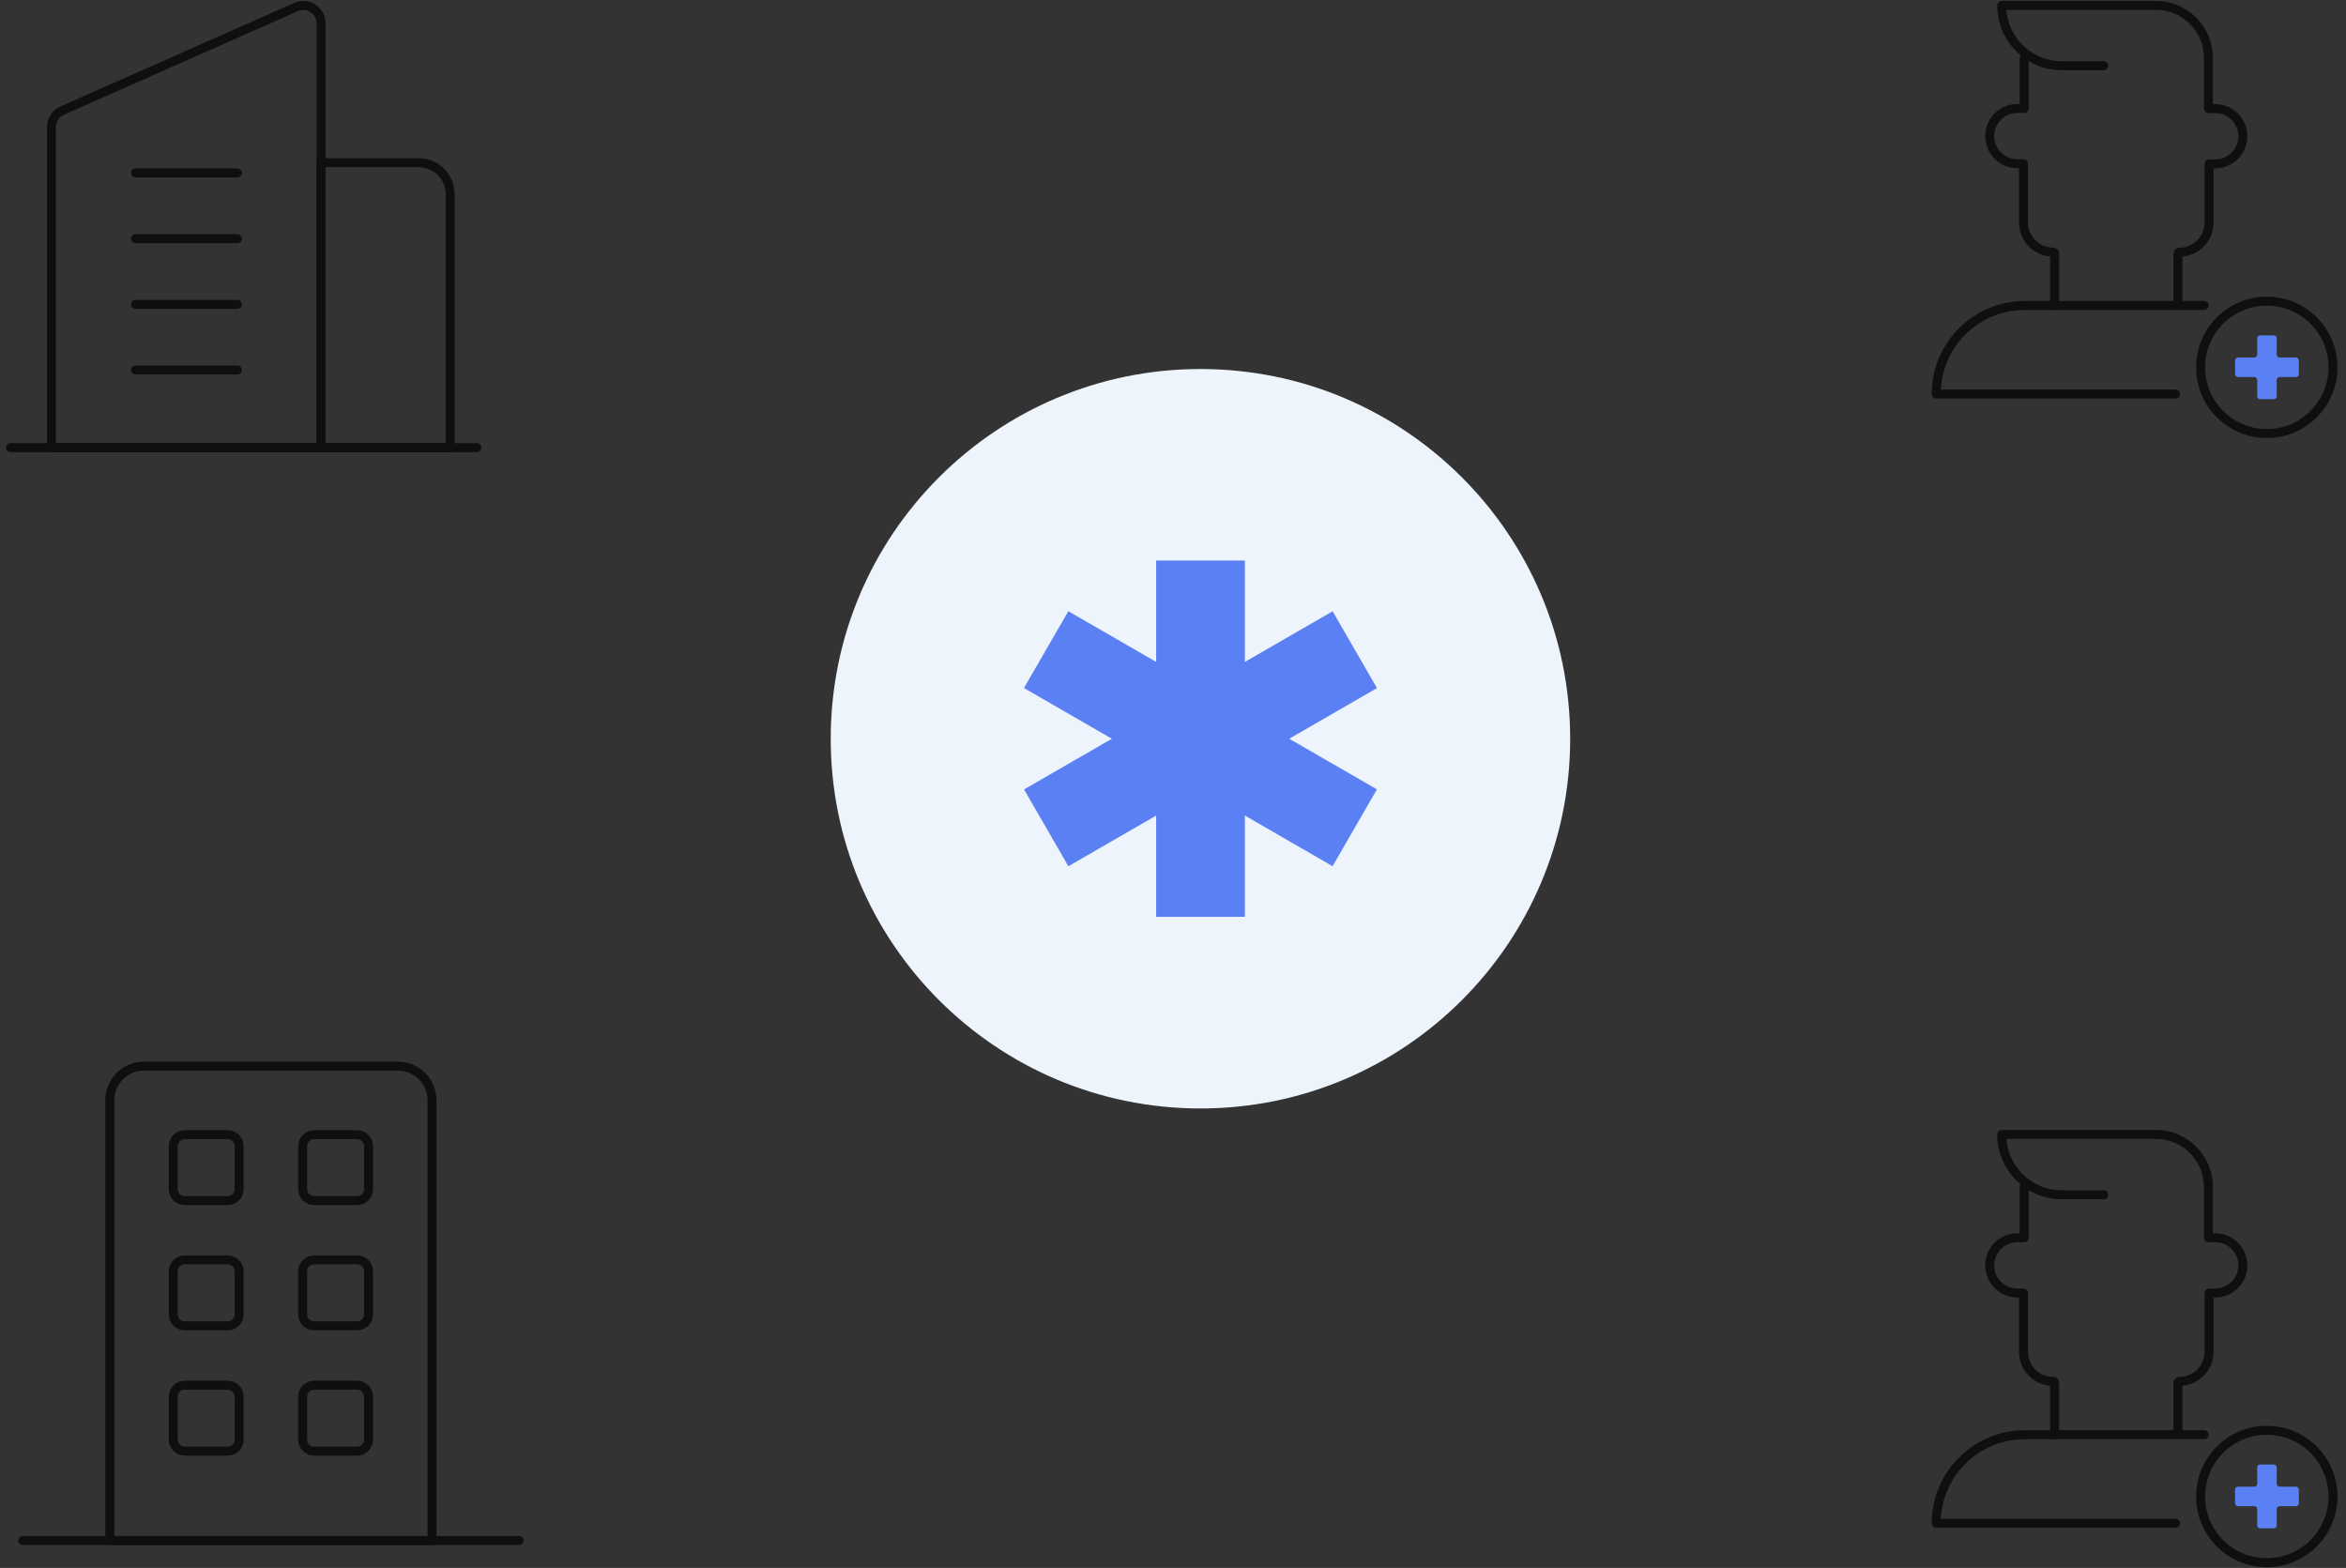 <svg width="196" height="131" viewBox="0 0 196 131" fill="none" xmlns="http://www.w3.org/2000/svg">
<rect x="0" y="0" width="196" height="131" fill="#333333" stroke="none"/>
<path d="M100.293 92.612C117.353 92.612 131.183 78.782 131.183 61.722C131.183 44.662 117.353 30.832 100.293 30.832C83.233 30.832 69.403 44.662 69.403 61.722C69.403 78.782 83.233 92.612 100.293 92.612Z" fill="#EEF4FB"/>
<path d="M104.003 46.832H96.593V76.602H104.003V46.832Z" fill="#5A80F3"/>
<path d="M115.041 57.489L111.336 51.072L85.555 65.957L89.26 72.374L115.041 57.489Z" fill="#5A80F3"/>
<path d="M111.331 72.369L115.036 65.952L89.255 51.067L85.55 57.484L111.331 72.369Z" fill="#5A80F3"/>
<path d="M26.823 37.402H4.303V10.612C4.303 10.012 4.653 9.482 5.193 9.242L24.743 0.582C25.723 0.152 26.823 0.872 26.823 1.952V37.402Z" stroke="#0F0F0F" stroke-width="0.75" stroke-linecap="round" stroke-linejoin="round"/>
<path d="M26.823 13.592H34.973C36.433 13.592 37.613 14.772 37.613 16.232V37.402H26.823V13.592Z" stroke="#0F0F0F" stroke-width="0.75" stroke-linecap="round" stroke-linejoin="round"/>
<path d="M0.873 37.402H39.833" stroke="#0F0F0F" stroke-width="0.75" stroke-linecap="round" stroke-linejoin="round"/>
<path d="M11.323 14.452H19.833" stroke="#0F0F0F" stroke-width="0.75" stroke-linecap="round" stroke-linejoin="round"/>
<path d="M11.323 19.942H19.833" stroke="#0F0F0F" stroke-width="0.75" stroke-linecap="round" stroke-linejoin="round"/>
<path d="M11.323 25.432H19.833" stroke="#0F0F0F" stroke-width="0.75" stroke-linecap="round" stroke-linejoin="round"/>
<path d="M11.323 30.912H19.833" stroke="#0F0F0F" stroke-width="0.75" stroke-linecap="round" stroke-linejoin="round"/>
<path d="M1.903 128.712H43.363" stroke="#0F0F0F" stroke-width="0.75" stroke-linecap="round" stroke-linejoin="round"/>
<path d="M12.023 89.072H33.233C34.813 89.072 36.093 90.352 36.093 91.932V128.712H9.173V91.932C9.173 90.352 10.453 89.072 12.033 89.072H12.023Z" stroke="#0F0F0F" stroke-width="0.75" stroke-linecap="round" stroke-linejoin="round"/>
<path d="M19.023 94.802H15.433C14.903 94.802 14.473 95.232 14.473 95.762V99.352C14.473 99.882 14.903 100.312 15.433 100.312H19.023C19.553 100.312 19.983 99.882 19.983 99.352V95.762C19.983 95.232 19.553 94.802 19.023 94.802Z" stroke="#0F0F0F" stroke-width="0.75" stroke-linecap="round" stroke-linejoin="round"/>
<path d="M29.833 94.802H26.243C25.713 94.802 25.283 95.232 25.283 95.762V99.352C25.283 99.882 25.713 100.312 26.243 100.312H29.833C30.363 100.312 30.793 99.882 30.793 99.352V95.762C30.793 95.232 30.363 94.802 29.833 94.802Z" stroke="#0F0F0F" stroke-width="0.75" stroke-linecap="round" stroke-linejoin="round"/>
<path d="M19.023 105.262H15.433C14.903 105.262 14.473 105.692 14.473 106.222V109.812C14.473 110.342 14.903 110.772 15.433 110.772H19.023C19.553 110.772 19.983 110.342 19.983 109.812V106.222C19.983 105.692 19.553 105.262 19.023 105.262Z" stroke="#0F0F0F" stroke-width="0.75" stroke-linecap="round" stroke-linejoin="round"/>
<path d="M29.833 105.262H26.243C25.713 105.262 25.283 105.692 25.283 106.222V109.812C25.283 110.342 25.713 110.772 26.243 110.772H29.833C30.363 110.772 30.793 110.342 30.793 109.812V106.222C30.793 105.692 30.363 105.262 29.833 105.262Z" stroke="#0F0F0F" stroke-width="0.75" stroke-linecap="round" stroke-linejoin="round"/>
<path d="M19.023 115.732H15.433C14.903 115.732 14.473 116.162 14.473 116.692V120.282C14.473 120.812 14.903 121.242 15.433 121.242H19.023C19.553 121.242 19.983 120.812 19.983 120.282V116.692C19.983 116.162 19.553 115.732 19.023 115.732Z" stroke="#0F0F0F" stroke-width="0.75" stroke-linecap="round" stroke-linejoin="round"/>
<path d="M29.833 115.732H26.243C25.713 115.732 25.283 116.162 25.283 116.692V120.282C25.283 120.812 25.713 121.242 26.243 121.242H29.833C30.363 121.242 30.793 120.812 30.793 120.282V116.692C30.793 116.162 30.363 115.732 29.833 115.732Z" stroke="#0F0F0F" stroke-width="0.75" stroke-linecap="round" stroke-linejoin="round"/>
<path d="M191.823 29.872H190.453C190.323 29.872 190.213 29.762 190.213 29.632V28.262C190.213 28.132 190.103 28.022 189.973 28.022H188.823C188.693 28.022 188.583 28.132 188.583 28.262V29.632C188.583 29.762 188.473 29.872 188.343 29.872H186.973C186.843 29.872 186.733 29.982 186.733 30.112V31.262C186.733 31.392 186.843 31.502 186.973 31.502H188.343C188.473 31.502 188.583 31.612 188.583 31.742V33.112C188.583 33.242 188.693 33.352 188.823 33.352H189.973C190.103 33.352 190.213 33.242 190.213 33.112V31.742C190.213 31.612 190.323 31.502 190.453 31.502H191.823C191.953 31.502 192.063 31.392 192.063 31.262V30.112C192.063 29.982 191.953 29.872 191.823 29.872Z" fill="#5A80F3"/>
<path d="M181.963 25.372V21.192C181.963 21.122 182.013 21.072 182.083 21.072C183.453 21.072 184.563 19.962 184.563 18.592V13.692H185.073C186.343 13.692 187.383 12.662 187.383 11.382C187.383 10.112 186.353 9.072 185.073 9.072H184.503V4.832C184.503 2.412 182.543 0.452 180.123 0.452H167.233C167.233 3.232 169.483 5.492 172.273 5.492H175.763" stroke="#0F0F0F" stroke-width="0.75" stroke-linecap="round" stroke-linejoin="round"/>
<path d="M171.653 25.522V21.182C171.653 21.112 171.603 21.062 171.533 21.062C170.163 21.062 169.053 19.952 169.053 18.582V13.682H168.543C167.273 13.682 166.233 12.652 166.233 11.372C166.233 10.102 167.263 9.062 168.543 9.062H169.113V4.832" stroke="#0F0F0F" stroke-width="0.75" stroke-linecap="round" stroke-linejoin="round"/>
<path d="M184.153 25.522H169.163C165.083 25.522 161.763 28.832 161.763 32.922H181.753" stroke="#0F0F0F" stroke-width="0.75" stroke-linecap="round" stroke-linejoin="round"/>
<path d="M189.383 36.222C192.437 36.222 194.913 33.746 194.913 30.692C194.913 27.638 192.437 25.162 189.383 25.162C186.329 25.162 183.853 27.638 183.853 30.692C183.853 33.746 186.329 36.222 189.383 36.222Z" stroke="#0F0F0F" stroke-width="0.75" stroke-linecap="round" stroke-linejoin="round"/>
<path d="M191.823 124.212H190.453C190.323 124.212 190.213 124.102 190.213 123.972V122.602C190.213 122.472 190.103 122.362 189.973 122.362H188.823C188.693 122.362 188.583 122.472 188.583 122.602V123.972C188.583 124.102 188.473 124.212 188.343 124.212H186.973C186.843 124.212 186.733 124.322 186.733 124.452V125.602C186.733 125.732 186.843 125.842 186.973 125.842H188.343C188.473 125.842 188.583 125.952 188.583 126.082V127.452C188.583 127.582 188.693 127.692 188.823 127.692H189.973C190.103 127.692 190.213 127.582 190.213 127.452V126.082C190.213 125.952 190.323 125.842 190.453 125.842H191.823C191.953 125.842 192.063 125.732 192.063 125.602V124.452C192.063 124.322 191.953 124.212 191.823 124.212Z" fill="#5A80F3"/>
<path d="M181.963 119.712V115.532C181.963 115.462 182.013 115.412 182.083 115.412C183.453 115.412 184.563 114.302 184.563 112.932V108.032H185.073C186.343 108.032 187.383 107.002 187.383 105.722C187.383 104.452 186.353 103.412 185.073 103.412H184.503V99.162C184.503 96.742 182.543 94.782 180.123 94.782H167.233C167.233 97.562 169.483 99.822 172.273 99.822H175.763" stroke="#0F0F0F" stroke-width="0.75" stroke-linecap="round" stroke-linejoin="round"/>
<path d="M171.653 119.872V115.532C171.653 115.462 171.603 115.412 171.533 115.412C170.163 115.412 169.053 114.302 169.053 112.932V108.032H168.543C167.273 108.032 166.233 107.002 166.233 105.722C166.233 104.452 167.263 103.412 168.543 103.412H169.113V99.162" stroke="#0F0F0F" stroke-width="0.75" stroke-linecap="round" stroke-linejoin="round"/>
<path d="M184.153 119.872H169.163C165.083 119.872 161.763 123.182 161.763 127.272H181.753" stroke="#0F0F0F" stroke-width="0.75" stroke-linecap="round" stroke-linejoin="round"/>
<path d="M189.383 130.562C192.437 130.562 194.913 128.086 194.913 125.032C194.913 121.978 192.437 119.502 189.383 119.502C186.329 119.502 183.853 121.978 183.853 125.032C183.853 128.086 186.329 130.562 189.383 130.562Z" stroke="#0F0F0F" stroke-width="0.75" stroke-linecap="round" stroke-linejoin="round"/>
</svg>
